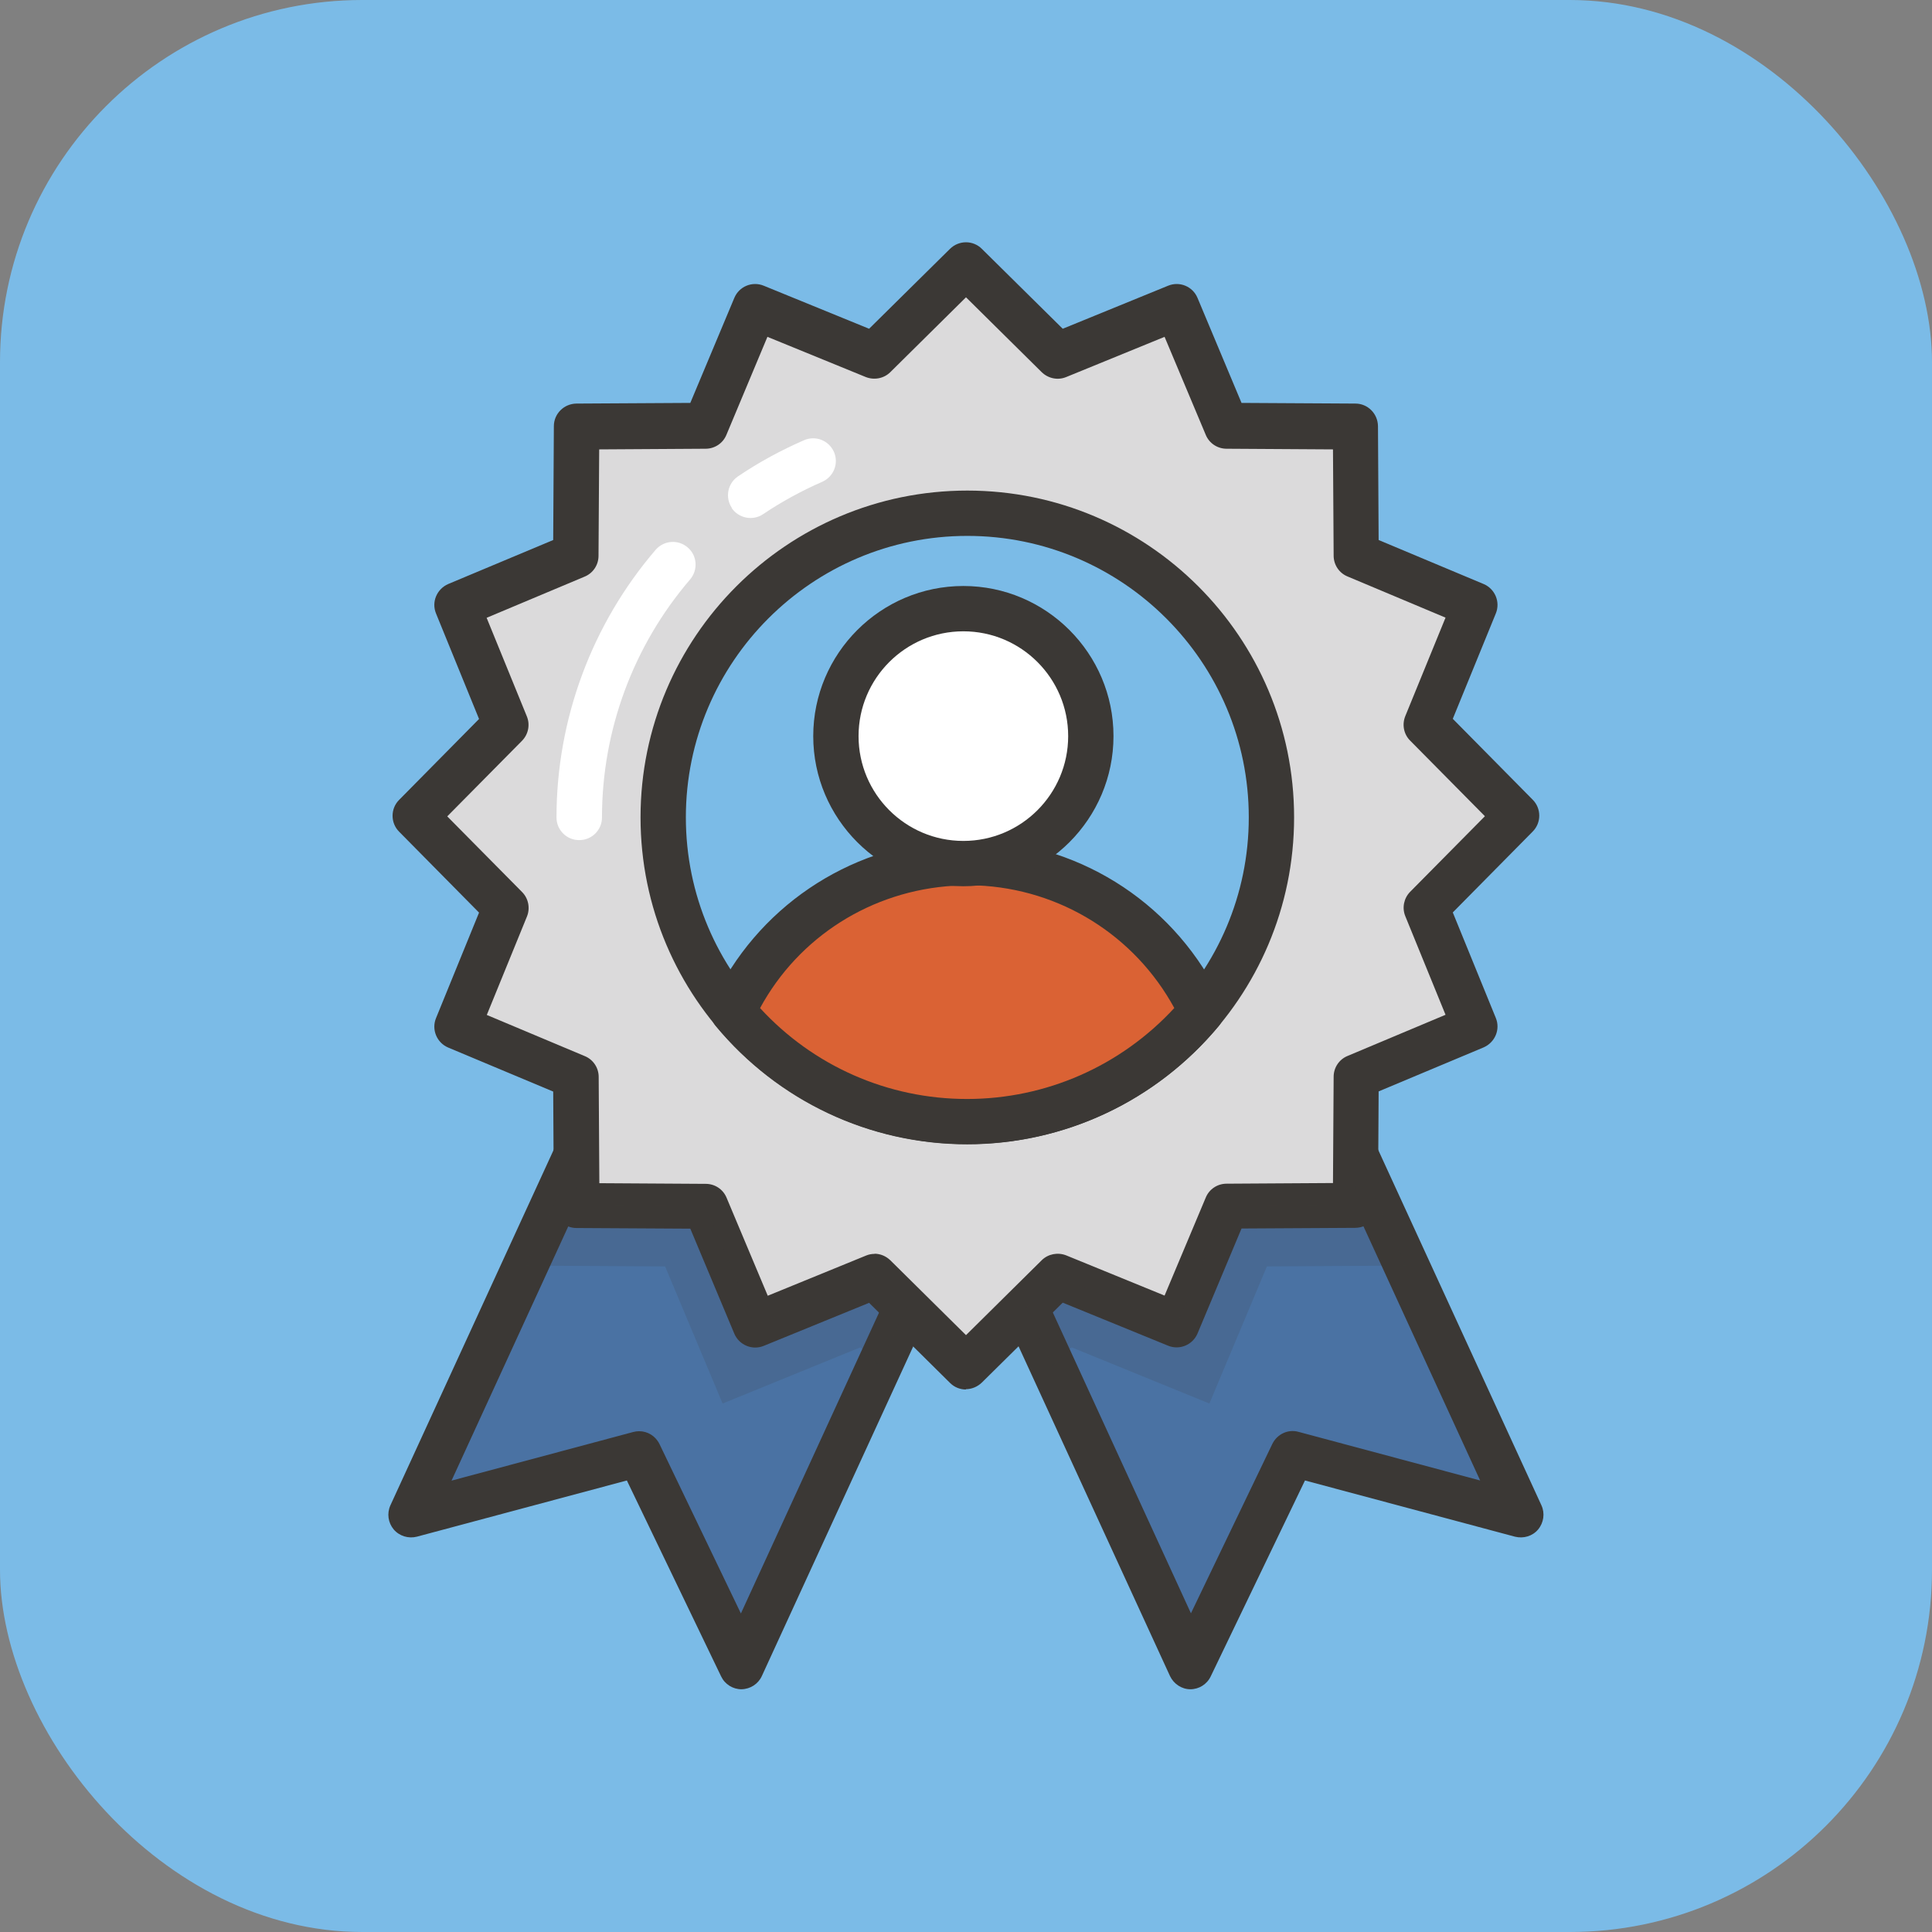 <?xml version="1.0" encoding="UTF-8"?>
<svg xmlns="http://www.w3.org/2000/svg" id="Calque_2" data-name="Calque 2" viewBox="0 0 117.24 117.24">
  <rect x="0" y="0" width="117.24" height="117.24" fill="#808080" stroke="none"/>
  <defs>
    <style>
      .cls-1 {
        fill: #3b3835;
      }

      .cls-1, .cls-2, .cls-3, .cls-4, .cls-5, .cls-6 {
        stroke-width: 0px;
      }

      .cls-7 {
        opacity: .15;
      }

      .cls-2 {
        fill: #da6234;
      }

      .cls-3 {
        fill: #fff;
      }

      .cls-4 {
        fill: #dbdadb;
      }

      .cls-5 {
        fill: #7bbbe7;
      }

      .cls-6 {
        fill: #4a72a3;
      }
    </style>
  </defs>
  <g id="Calque_1-2" data-name="Calque 1">
    <rect class="cls-5" x="0" width="117.24" height="117.24" rx="21.98" ry="21.98"></rect>
    <polygon class="cls-6" points="92.3 91.93 78.46 88.22 72.25 101.14 55.23 64.08 75.28 54.87 92.3 91.93"></polygon>
    <path class="cls-1" d="M72.25,102.51h-.01c-.53,0-1.01-.32-1.24-.8l-17.02-37.06c-.15-.33-.17-.71-.04-1.05.13-.34.38-.62.71-.77l20.05-9.21c.69-.32,1.51-.01,1.82.67l17.02,37.06c.22.48.14,1.05-.2,1.46-.34.41-.89.57-1.41.44l-12.74-3.41-5.72,11.89c-.23.48-.71.78-1.24.78ZM57.05,64.75l15.22,33.15,4.94-10.28c.29-.59.95-.91,1.59-.73l11.02,2.95-15.22-33.15-17.56,8.06Z"></path>
    <polygon class="cls-6" points="24.94 91.93 38.78 88.22 44.99 101.14 62.01 64.08 41.96 54.87 24.94 91.93"></polygon>
    <path class="cls-1" d="M45,102.51c-.53,0-1.01-.3-1.24-.78l-5.72-11.89-12.74,3.41c-.51.13-1.06-.03-1.41-.44-.34-.41-.42-.97-.2-1.46l17.02-37.06c.32-.69,1.13-.99,1.82-.67l20.05,9.21c.33.15.59.43.71.77.13.34.11.72-.04,1.05l-17.02,37.06c-.22.48-.7.79-1.24.8h-.01ZM38.78,86.85c.52,0,1,.29,1.24.78l4.94,10.28,15.22-33.15-17.56-8.06-15.22,33.15,11.02-2.95c.12-.03.24-.05.36-.05Z"></path>
    <polygon class="cls-4" points="92.04 49.53 86.54 55.09 89.5 62.32 82.29 65.34 82.25 73.16 74.43 73.2 71.41 80.41 64.18 77.45 58.62 82.94 53.06 77.45 45.83 80.41 42.81 73.2 34.99 73.16 34.95 65.34 27.74 62.32 30.7 55.09 25.2 49.53 30.7 43.97 27.74 36.74 34.95 33.71 34.99 25.9 42.81 25.86 45.83 18.65 53.06 21.6 58.62 16.11 64.18 21.6 71.41 18.65 74.44 25.86 82.25 25.9 82.29 33.71 89.5 36.74 86.54 43.97 92.04 49.53"></polygon>
    <path class="cls-1" d="M58.62,84.32c-.35,0-.7-.13-.97-.4l-4.91-4.86-6.39,2.61c-.7.29-1.5-.05-1.79-.74l-2.67-6.37-6.91-.04c-.75,0-1.36-.61-1.37-1.37l-.04-6.91-6.37-2.67c-.69-.29-1.03-1.09-.74-1.79l2.61-6.4-4.85-4.91c-.53-.53-.53-1.4,0-1.93l4.85-4.91-2.61-6.4c-.29-.7.05-1.49.74-1.79l6.37-2.67.04-6.91c0-.75.61-1.36,1.37-1.37l6.91-.04,2.67-6.37c.29-.7,1.09-1.03,1.79-.74l6.39,2.61,4.91-4.85c.54-.53,1.4-.53,1.93,0l4.91,4.85,6.39-2.61c.7-.29,1.5.04,1.79.74l2.67,6.37,6.91.04c.75,0,1.36.61,1.37,1.37l.04,6.91,6.37,2.67c.69.29,1.03,1.09.74,1.79l-2.61,6.39,4.85,4.91c.53.53.53,1.4,0,1.93l-4.85,4.91,2.61,6.4c.29.7-.05,1.49-.74,1.79l-6.37,2.67-.04,6.91c0,.75-.61,1.36-1.37,1.37l-6.91.04-2.67,6.37c-.29.69-1.09,1.03-1.79.74l-6.39-2.61-4.91,4.85c-.27.26-.62.4-.97.4ZM53.06,76.08c.36,0,.7.14.97.4l4.59,4.54,4.59-4.54c.39-.39.98-.5,1.49-.3l5.97,2.44,2.5-5.95c.21-.51.71-.84,1.26-.84l6.46-.04.04-6.45c0-.55.33-1.05.84-1.26l5.95-2.5-2.44-5.98c-.21-.51-.09-1.09.29-1.48l4.54-4.59-4.54-4.59c-.39-.39-.5-.98-.29-1.49l2.44-5.97-5.95-2.5c-.51-.21-.84-.71-.84-1.26l-.04-6.45-6.46-.04c-.55,0-1.05-.33-1.26-.84l-2.5-5.95-5.97,2.44c-.51.21-1.09.09-1.49-.3l-4.59-4.54-4.59,4.54c-.39.39-.98.5-1.49.3l-5.97-2.44-2.49,5.95c-.21.51-.71.84-1.26.84l-6.46.04-.04,6.46c0,.55-.33,1.05-.84,1.26l-5.95,2.5,2.44,5.98c.21.51.09,1.09-.29,1.48l-4.54,4.59,4.54,4.59c.39.39.5.98.3,1.48l-2.44,5.98,5.95,2.5c.51.21.84.71.84,1.26l.04,6.45,6.46.04c.55,0,1.05.33,1.26.84l2.5,5.95,5.97-2.44c.17-.07.34-.1.52-.1Z"></path>
    <circle class="cls-5" cx="58.7" cy="49.6" r="18.45" transform="translate(-9.89 14.94) rotate(-13.39)"></circle>
    <path class="cls-3" d="M35.14,50.98c-.76,0-1.37-.62-1.37-1.37,0-5.96,2.14-11.73,6.02-16.25.5-.57,1.36-.64,1.94-.14.58.49.64,1.36.15,1.94-3.45,4.02-5.35,9.15-5.35,14.45,0,.76-.62,1.37-1.37,1.37Z"></path>
    <path class="cls-3" d="M44.41,30.82c-.42-.63-.26-1.48.37-1.91,1.27-.86,2.62-1.59,4.02-2.2.7-.3,1.5.02,1.81.72.3.7-.02,1.5-.72,1.81-1.24.54-2.45,1.2-3.58,1.96-.62.42-1.48.26-1.91-.37Z"></path>
    <path class="cls-1" d="M58.7,69.43c-10.93,0-19.83-8.89-19.83-19.83s8.89-19.83,19.83-19.83,19.83,8.89,19.83,19.83-8.89,19.83-19.83,19.83ZM58.7,32.52c-9.42,0-17.08,7.66-17.08,17.08s7.66,17.08,17.08,17.08,17.08-7.66,17.08-17.08-7.66-17.08-17.08-17.08Z"></path>
    <path class="cls-2" d="M72.91,61.38c-3.39,4.07-8.5,6.68-14.22,6.68s-10.83-2.61-14.21-6.68c2.37-5.08,7.39-8.67,13.27-9.01h.07c.28-.01.58-.03.86-.03.22,0,.43,0,.65.01h.01c6,.25,11.14,3.87,13.55,9.02Z"></path>
    <path class="cls-1" d="M58.69,69.44c-5.92,0-11.48-2.62-15.26-7.18-.34-.41-.41-.98-.19-1.46,2.65-5.68,8.18-9.43,14.44-9.8.71-.03,1.2-.05,1.75-.01,6.37.27,12.02,4.03,14.72,9.81.23.48.15,1.05-.19,1.46-3.8,4.56-9.37,7.18-15.28,7.18ZM46.12,61.17c3.23,3.52,7.76,5.52,12.56,5.52s9.33-2,12.58-5.52c-2.4-4.4-6.91-7.23-11.97-7.44-.24-.01-.42-.01-.61-.01-.26,0-.53.01-.79.03-5.01.29-9.43,3.11-11.77,7.43Z"></path>
    <circle class="cls-3" cx="58.46" cy="44.67" r="7.73" transform="translate(-14.47 54.42) rotate(-45)"></circle>
    <path class="cls-1" d="M58.46,53.78c-5.02,0-9.11-4.09-9.11-9.11s4.09-9.11,9.11-9.11,9.11,4.09,9.11,9.11-4.09,9.11-9.11,9.11ZM58.46,38.31c-3.51,0-6.36,2.85-6.36,6.36s2.85,6.36,6.36,6.36,6.36-2.85,6.36-6.36-2.85-6.36-6.36-6.36Z"></path>
    <g class="cls-7">
      <polygon class="cls-1" points="53.06 77.45 45.83 80.41 42.81 73.2 34.99 73.16 34.97 70.08 31.89 76.8 40.36 76.85 43.85 85.17 52.21 81.76 53.37 82.9 54.99 79.36 53.06 77.45"></polygon>
    </g>
    <g class="cls-7">
      <polygon class="cls-1" points="82.25 73.16 74.43 73.2 71.41 80.41 64.18 77.45 62.25 79.36 63.87 82.9 65.03 81.76 73.39 85.17 76.88 76.85 85.35 76.8 82.27 70.08 82.25 73.16"></polygon>
    </g>
  </g>
</svg>
